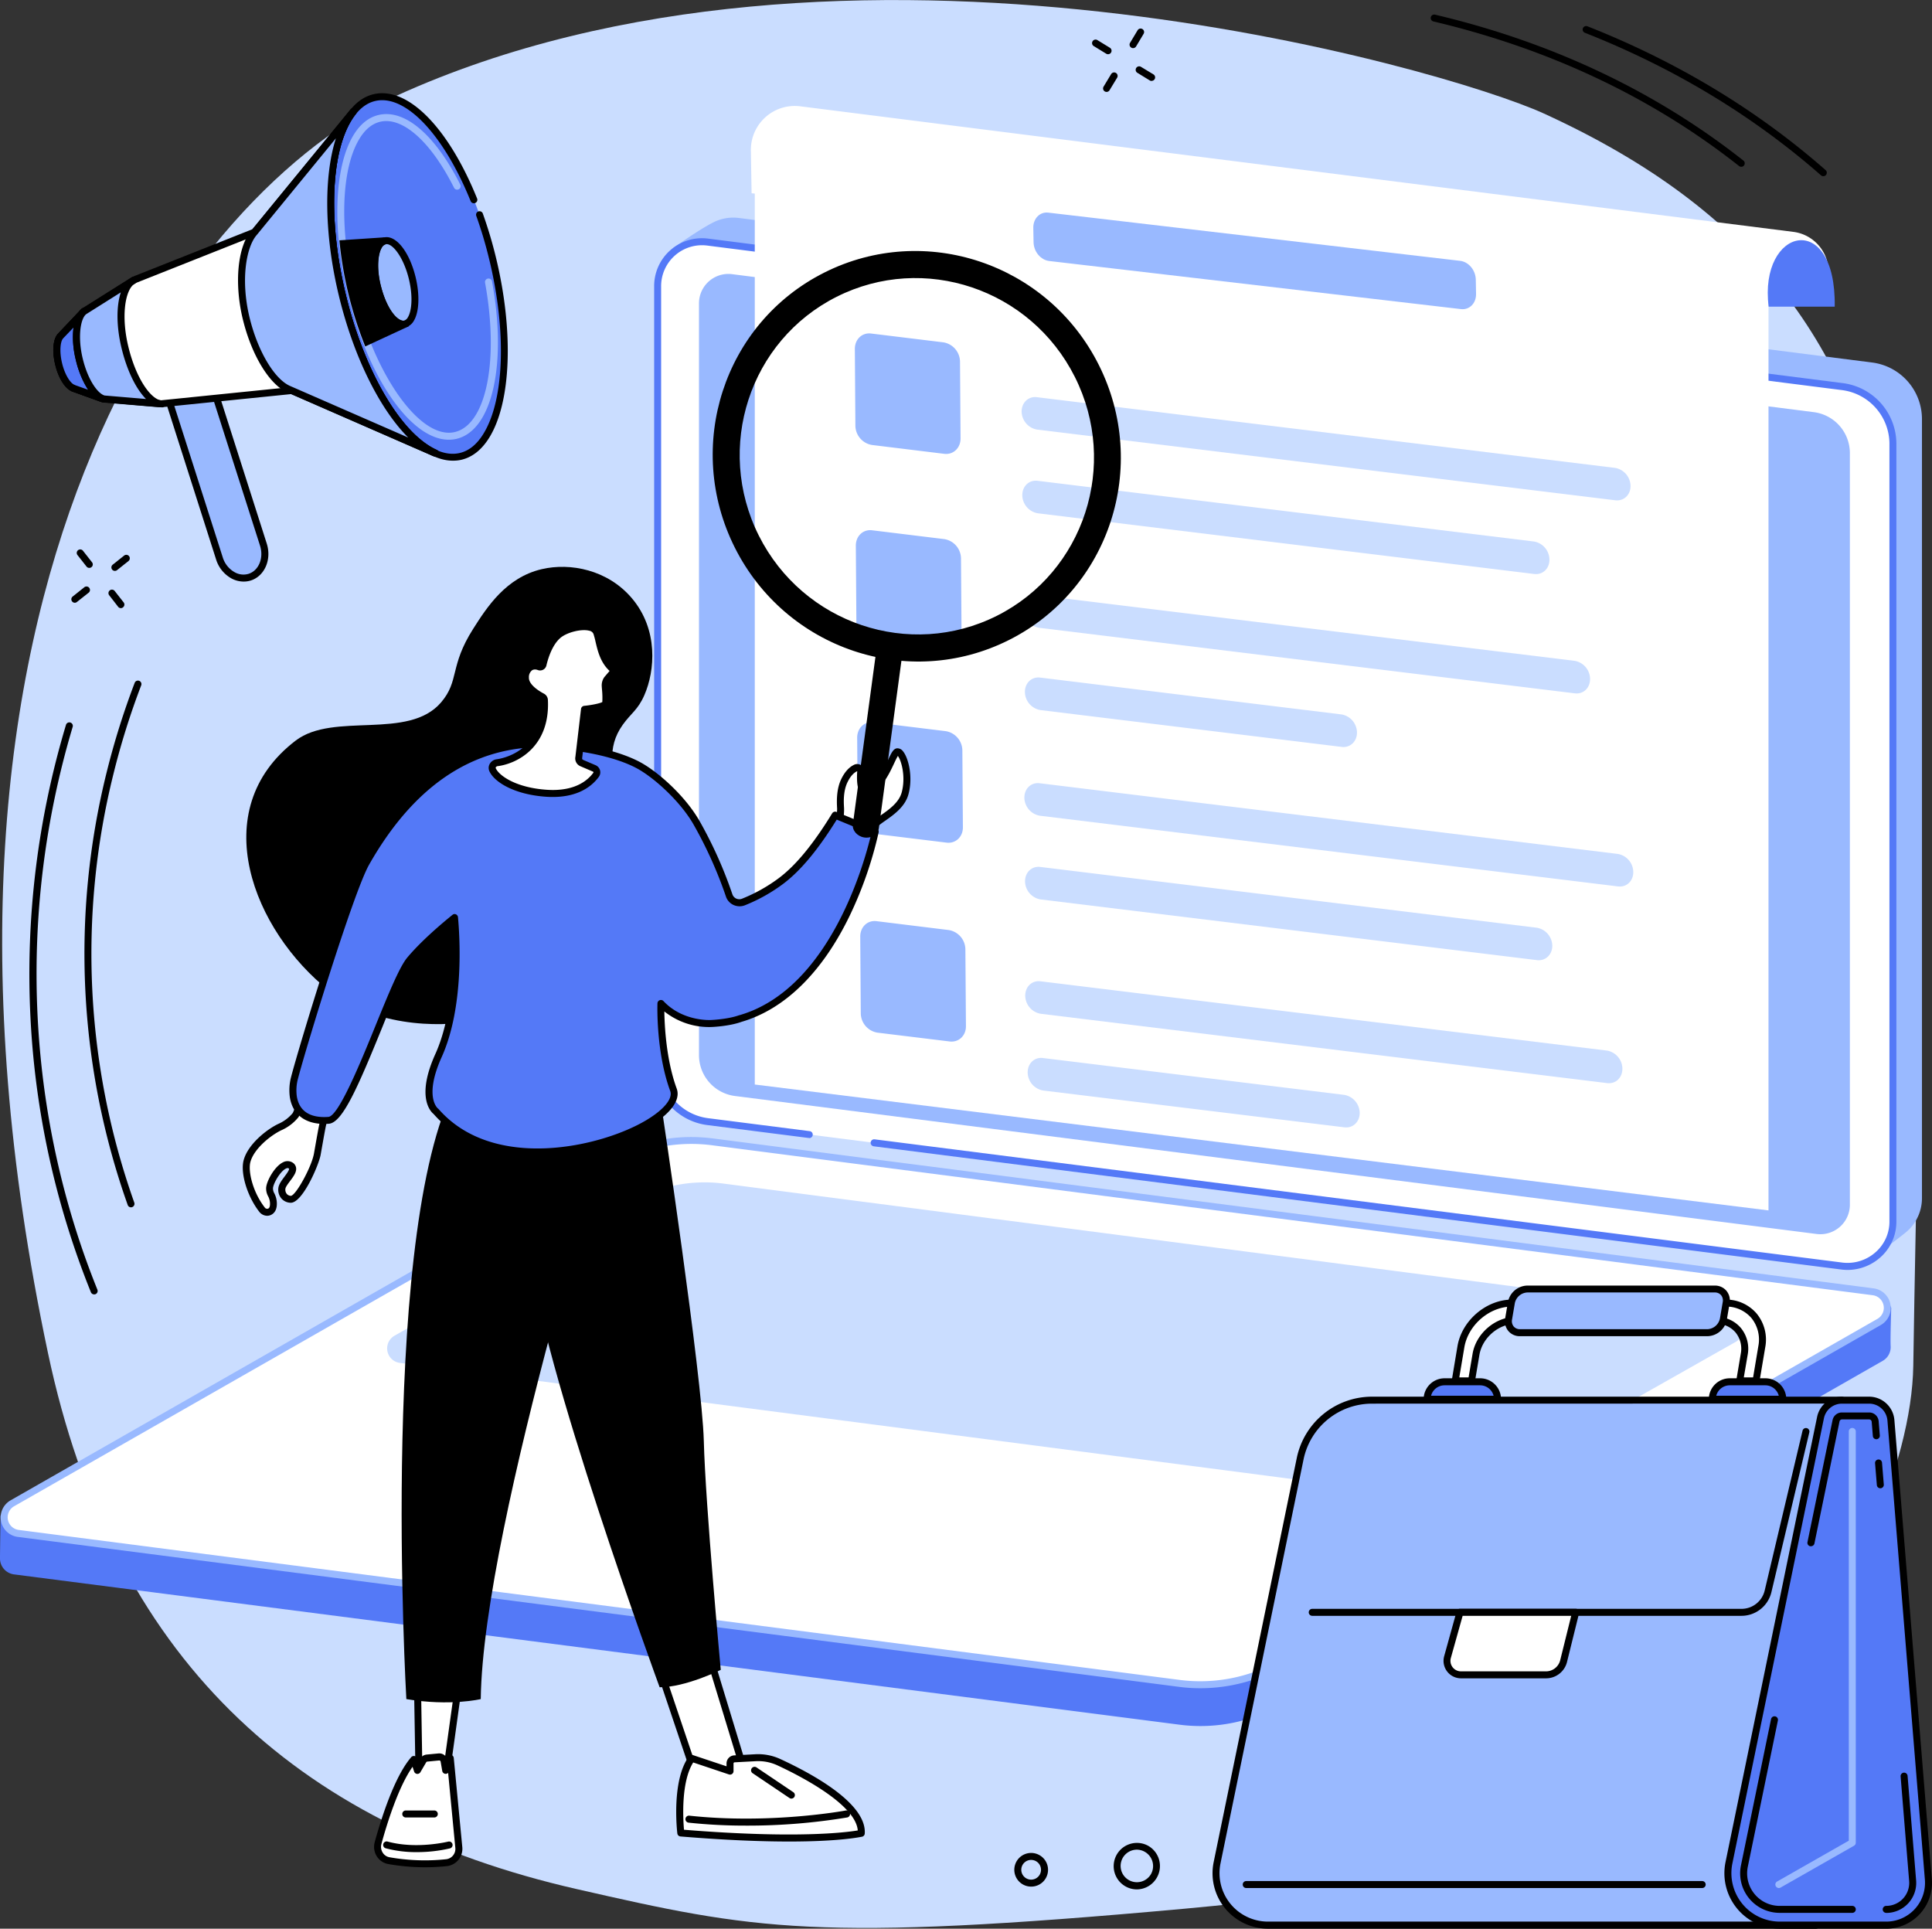 <svg xmlns="http://www.w3.org/2000/svg" viewBox="0 0 830.95 829.48"><rect x="0" y="0" width="830.95" height="829.48" fill="#333333" stroke="none"/><defs><style>.cls-1{fill:#caddff;}.cls-2{fill:#99b9ff;}.cls-3{fill:#fff;}.cls-4{fill:#5479f7;}</style></defs><g id="图层_2" data-name="图层 2"><g id="Illustration"><g id="Business_rule" data-name="Business rule"><path class="cls-1" d="M748,735.11c48-40.11,74.28-106.5,74.9-147.7,4.58-307.06,24.06-454.92-158.91-538.6C621.63,29.47,362.23-46,170.63,41.13,82.12,81.4-49.16,251.94,20.63,581.88,48.26,712.51,126.44,784.71,248,812.44c76.46,17.43,102.68,22.87,261.6,8.44C647.17,808.39,689.2,784.17,748,735.11Z"/><path class="cls-2" d="M806.66,540,317.78,472a24.58,24.58,0,0,1-21.47-24.38l-6.71-341s11.15-8,17.46-11.11a19,19,0,0,1,10.77-1.76L805.2,155.91a24.53,24.53,0,0,1,21.43,24.38V515.21A19,19,0,0,1,819.7,530C815.8,533.18,806.66,540,806.66,540Z"/><path class="cls-3" d="M791.92,544.52,304.3,482.36A24.76,24.76,0,0,1,282.63,458V123.05a19.19,19.19,0,0,1,21.63-18.94l487.65,62.16a24.79,24.79,0,0,1,21.72,24.38V525.57A19.26,19.26,0,0,1,791.92,544.52Z"/><path class="cls-2" d="M781.32,530.71,316.07,471.36a17.73,17.73,0,0,1-15.44-17.73V130.57a12.65,12.65,0,0,1,14.23-12.66l465.28,59.35A17.77,17.77,0,0,1,795.63,195V518.06A12.7,12.7,0,0,1,781.32,530.71Z"/><path class="cls-4" d="M794.62,546.17A21.26,21.26,0,0,1,792,546L375.79,493a1.5,1.5,0,0,1,.38-3l416.19,53a18.16,18.16,0,0,0,14.28-4.42,17.43,17.43,0,0,0,6-13V190.65a23.36,23.36,0,0,0-20.6-22.9L475.44,127.43a1.5,1.5,0,1,1,.38-3l316.59,40.32a26.36,26.36,0,0,1,23.22,25.87V525.57a20.43,20.43,0,0,1-7,15.29A21.27,21.27,0,0,1,794.62,546.17Z"/><path class="cls-4" d="M348,489.42h-.19l-43.64-5.56A26.14,26.14,0,0,1,281.35,458V123.05a20.58,20.58,0,0,1,23.2-20.43l49.62,6.32a1.5,1.5,0,0,1-.38,3l-49.62-6.33a17.59,17.59,0,0,0-19.82,17.46V458a23.12,23.12,0,0,0,20.16,22.9l43.64,5.57a1.5,1.5,0,0,1-.19,3Z"/><path class="cls-4" d="M507.38,741.76,6.09,677.12A6.92,6.92,0,0,1,0,670c0-2.26.22-18.22.22-18.22L265.28,500.29c13.28-7.58,30.46-10.51,45.63-8.57l495,63.85a8.47,8.47,0,0,1,6.71,5.08l.8,1.86s-.43,13.31-.25,16.42a6.8,6.8,0,0,1-3.51,6.39L551.22,733.07A70.35,70.35,0,0,1,507.38,741.76Z"/><path class="cls-3" d="M67.74,667.21,7.88,659.48a7,7,0,0,1-2.57-13l257-146.79a70.36,70.36,0,0,1,43.84-8.7l499.49,64.53a7,7,0,0,1,2.57,13l-257,146.79a70.36,70.36,0,0,1-43.84,8.7L67.74,667.21Z"/><path class="cls-2" d="M516.2,726.07a69.66,69.66,0,0,1-9-.58L7.69,661a8.46,8.46,0,0,1-3.12-15.75l257-146.79a72.25,72.25,0,0,1,44.78-8.88l499.5,64.52A8.47,8.47,0,0,1,809,569.82L552,716.61A72.35,72.35,0,0,1,516.2,726.07ZM67.93,665.73l439.64,56.79a69.24,69.24,0,0,0,42.9-8.51l257-146.79a5.47,5.47,0,0,0-2-10.17L306,492.52a69.25,69.25,0,0,0-42.9,8.51L6.05,647.82a5.47,5.47,0,0,0,2,10.17Z"/><path class="cls-1" d="M605.17,642.52,172,586.16a6.29,6.29,0,0,1-2.32-11.7l101.84-57.58a63.55,63.55,0,0,1,39.6-7.85l433.13,56.36a6.29,6.29,0,0,1,2.32,11.7L644.77,634.67A63.55,63.55,0,0,1,605.17,642.52Z"/><path class="cls-3" d="M760.63,520.57l-436-54.14V66.57c0-8.07,6.51-14.32,14.52-13.33l421.48,52.27Z"/><path class="cls-3" d="M323.26,83.12l438.45,43.44,25.73.67-1.61-14.94a17.32,17.32,0,0,0-14.52-12.57l-427.12-54a18.88,18.88,0,0,0-21.24,19Z"/><path class="cls-4" d="M760.7,131.88c-4.34-34,29.08-42,28.41,0Z"/><path class="cls-2" d="M406.11,195.18,375,191.37a8.52,8.52,0,0,1-7.1-8.33l-.23-33c0-4.12,3.1-7.08,7-6.6l31.13,3.8a8.53,8.53,0,0,1,7.1,8.33l.23,33C413.14,192.7,410,195.65,406.11,195.18Z"/><path class="cls-2" d="M406.56,279.77,375.43,276a8.53,8.53,0,0,1-7.1-8.33l-.24-33c0-4.13,3.11-7.08,7-6.61l31.13,3.81a8.52,8.52,0,0,1,7.1,8.33l.24,33C413.59,277.29,410.45,280.25,406.56,279.77Z"/><path class="cls-2" d="M407.14,362.4,376,358.59a8.51,8.51,0,0,1-7.1-8.33l-.23-33c0-4.13,3.1-7.09,7-6.61l31.13,3.81a8.51,8.51,0,0,1,7.11,8.33l.23,33C414.17,359.92,411,362.88,407.14,362.4Z"/><path class="cls-2" d="M408.45,447.91l-31.13-3.8a8.53,8.53,0,0,1-7.1-8.33l-.23-33c0-4.12,3.1-7.08,7-6.61L408.11,400a8.52,8.52,0,0,1,7.1,8.33l.24,33C415.48,445.43,412.34,448.39,408.45,447.91Z"/><path class="cls-2" d="M628.39,132.94,451.26,112.25c-3.65-.43-6.66-4-6.73-8.1L444.42,98c-.08-4,2.82-7,6.46-6.55L628,112.18c3.65.42,6.66,4,6.74,8.1l.11,6.1C634.93,130.43,632,133.36,628.39,132.94Z"/><path class="cls-1" d="M694.75,215.16,446,184.75A8,8,0,0,1,439.4,177h0c0-3.86,2.9-6.62,6.54-6.18l248.71,30.41a8,8,0,0,1,6.64,7.79h0C701.32,212.84,698.39,215.6,694.75,215.16Z"/><path class="cls-1" d="M659.87,246.86,446.33,220.75a8,8,0,0,1-6.64-7.79h0c0-3.86,2.9-6.62,6.54-6.18l213.54,26.11a8,8,0,0,1,6.64,7.79h0C666.44,244.54,663.51,247.3,659.87,246.86Z"/><path class="cls-1" d="M677.34,298.19,446.93,270a8,8,0,0,1-6.64-7.79h0c0-3.85,2.9-6.62,6.54-6.17l230.42,28.17a8,8,0,0,1,6.64,7.79h0C683.91,295.87,681,298.64,677.34,298.19Z"/><path class="cls-1" d="M577.07,321.23,447.45,305.38a8,8,0,0,1-6.64-7.79h0c0-3.86,2.9-6.62,6.54-6.18L577,307.26a8,8,0,0,1,6.64,7.79h0C583.64,318.91,580.71,321.67,577.07,321.23Z"/><path class="cls-1" d="M695.93,381.23,447.22,350.82a8,8,0,0,1-6.64-7.79h0c0-3.86,2.9-6.62,6.54-6.18l248.71,30.41a8,8,0,0,1,6.64,7.79h0C702.5,378.91,699.57,381.67,695.93,381.23Z"/><path class="cls-1" d="M661.05,412.93,447.51,386.82a8,8,0,0,1-6.64-7.79h0c0-3.86,2.9-6.62,6.54-6.18L661,399a8,8,0,0,1,6.64,7.78h0C667.62,410.61,664.69,413.38,661.05,412.93Z"/><path class="cls-1" d="M691.24,465.82,447.59,436a8,8,0,0,1-6.64-7.79h0c0-3.86,2.9-6.62,6.54-6.18l243.66,29.8a8,8,0,0,1,6.64,7.78h0C697.81,463.5,694.88,466.27,691.24,465.82Z"/><path class="cls-1" d="M578.23,484.84,448.61,469A8,8,0,0,1,442,461.2h0c0-3.85,2.9-6.62,6.55-6.17l129.61,15.85a8,8,0,0,1,6.64,7.78h0C584.8,482.52,581.87,485.29,578.23,484.84Z"/><polygon class="cls-3" points="284.7 720.76 299.87 765.72 321.06 764.6 305.92 714.9 284.7 720.76"/><path d="M299.87,767.22a1.5,1.5,0,0,1-1.42-1l-15.17-45a1.51,1.51,0,0,1,1-1.93l21.22-5.85a1.5,1.5,0,0,1,1.84,1l15.13,49.71a1.51,1.51,0,0,1-1.36,1.93L300,767.22Zm-13.24-45.44,14.3,42.38,18.13-.95-14.15-46.47Z"/><path class="cls-3" d="M292.81,788.27s-2.63-22,4.73-32.08L314,761.68v-3.29a2,2,0,0,1,1.84-2l9.17-.49a21,21,0,0,1,10,1.92c11,5,36.27,18.09,35.47,30.59C370.44,788.42,350.53,793.05,292.81,788.27Z"/><path d="M339.48,792c-11.64,0-27-.55-46.8-2.18a1.49,1.49,0,0,1-1.36-1.32c-.11-.92-2.62-22.73,5-33.14a1.51,1.51,0,0,1,1.69-.54l14.47,4.83v-1.21a3.47,3.47,0,0,1,3.26-3.49l9.17-.49a22.74,22.74,0,0,1,10.67,2.05c13.93,6.42,37.18,19.11,36.35,32.06a1.49,1.49,0,0,1-1.16,1.36C370.24,790,361.51,792,339.48,792Zm-45.3-5.07c48.31,3.92,69.77,1.14,74.75.3-.94-11.61-26.55-24.29-34.59-28a19.54,19.54,0,0,0-9.26-1.78l-9.17.49a.47.47,0,0,0-.42.49v3.29a1.5,1.5,0,0,1-2,1.42L298.15,758C292.84,766.42,293.79,782.37,294.18,786.88Z"/><path d="M320.82,785.16a228.62,228.62,0,0,1-24.67-1.28,1.5,1.5,0,1,1,.33-3c34.92,3.79,67-2.17,67.33-2.23a1.5,1.5,0,0,1,.56,3A261.77,261.77,0,0,1,320.82,785.16Z"/><path d="M340.37,773.54a1.48,1.48,0,0,1-.83-.26L323.7,762.62a1.5,1.5,0,1,1,1.68-2.49l15.83,10.66a1.5,1.5,0,0,1,.41,2.08A1.52,1.52,0,0,1,340.37,773.54Z"/><polygon class="cls-3" points="196.98 726.46 191.69 764.6 180.24 764.6 179.6 727.09 196.98 726.46"/><path d="M191.69,766.1H180.24a1.49,1.49,0,0,1-1.5-1.47l-.64-37.52a1.51,1.51,0,0,1,1.45-1.52l17.38-.63a1.49,1.49,0,0,1,1.54,1.7l-5.29,38.15A1.51,1.51,0,0,1,191.69,766.1Zm-10-3h8.68L195.25,728l-14.12.51Z"/><path d="M284.45,475.47S302,592,302.71,619.76,310,718.17,310,718.17s-15.22,7.54-26.29,7.48c0,0-51.84-141.29-55.72-187S237,472.05,237,472.05Z"/><path d="M267.27,468.22s-59.53,186.65-60.5,262.52c0,0-13.12,3.16-32,0,0,0-12.09-208.3,22.76-266.66Z"/><path class="cls-3" d="M192.15,801.07a89.14,89.14,0,0,1-24.9-.85,6,6,0,0,1-4.66-7.55c2.63-9.57,8.28-27.7,15.39-35.95l1.55,4.65,2.48-4.25a2.1,2.1,0,0,1,1.59-1l5.16-.49a2.09,2.09,0,0,1,2.24,1.75l.69,4,2-5.18,3.67,38.32A6,6,0,0,1,192.15,801.07Z"/><path d="M182.8,803.07A91,91,0,0,1,167,801.69a7.37,7.37,0,0,1-4.94-3.33,7.62,7.62,0,0,1-.9-6.09c2.75-10,8.44-28.12,15.69-36.53a1.49,1.49,0,0,1,2.56.5l.51,1.52.81-1.4a3.6,3.6,0,0,1,2.74-1.76l5.16-.49a3.56,3.56,0,0,1,3.49,1.91l.14-.36a1.5,1.5,0,0,1,2.9.39l3.67,38.32a7.48,7.48,0,0,1-6.51,8.19h0A85.33,85.33,0,0,1,182.8,803.07Zm9.35-2h0Zm-14.71-41.21c-6.09,8.66-10.94,24.23-13.4,33.21a4.65,4.65,0,0,0,.55,3.69,4.31,4.31,0,0,0,2.92,2,87.48,87.48,0,0,0,24.48.84h0a4.47,4.47,0,0,0,3.84-4.92l-3.09-32.22a1.49,1.49,0,0,1-1.19.43,1.52,1.52,0,0,1-1.34-1.24l-.69-4a.59.59,0,0,0-.61-.52l-5.16.5a.55.55,0,0,0-.44.29l-2.49,4.25a1.49,1.49,0,0,1-2.71-.28Z"/><path d="M179.14,796.56A50.63,50.63,0,0,1,166,794.93a1.5,1.5,0,1,1,.78-2.89c12.54,3.38,25.89,0,26,0a1.5,1.5,0,1,1,.75,2.91A63,63,0,0,1,179.14,796.56Z"/><path d="M186.8,781.65H174.52a1.5,1.5,0,1,1,0-3H186.8a1.5,1.5,0,1,1,0,3Z"/><path d="M271.67,257.17c-10.38-12.15-26.39-15.24-38.62-12.4-15.48,3.59-23.72,16.54-29.54,25.68-10.27,16.15-5.85,22.31-13.79,31.62-14.07,16.47-46.15,4-62.5,16.4C88,348.36,109,400.46,141.78,426.25c21.86,17.2,53.37,14.92,61.8,12.68,25.56-6.82,65.13-25.88,70.6-62.2,3.68-24.42-20.59-45.05-6.35-65,3.63-5.08,6.52-6.38,9.32-12.79C281.69,288.56,283.31,270.79,271.67,257.17Z"/><path class="cls-3" d="M370.72,359.22c1.1.43,4.82-4.05,5.68-4.84,3.38-3.07,11.09-6.55,12.88-13.19,2.32-8.6-1.09-18.07-3.32-17.86s-5.67,16.57-14.35,16.83c0,0-1.94-.3-1.42-8.43a1.52,1.52,0,0,0-2.14-1.49c-1.42.67-3.25,2.15-4.84,5.4-2,4.15-1.85,9-1.67,12,.12,1.94-.81,7.71.65,8.28Z"/><path d="M370.9,360.76a2,2,0,0,1-.72-.14h0l-8.54-3.34c-2.05-.81-1.87-4-1.67-7.4,0-.89.1-1.72.07-2.18-.22-3.71-.22-8.51,1.82-12.72,1.47-3,3.33-5.06,5.55-6.1a3,3,0,0,1,2.95.24,3,3,0,0,1,1.33,2.7c-.29,4.45.21,6.19.48,6.79,4.54-.67,7.61-7.18,9.66-11.54,1.55-3.29,2.4-5.09,4-5.24a3,3,0,0,1,2.54,1.27c2.27,2.71,4.42,10.85,2.36,18.48-1.46,5.4-6.22,8.75-10.06,11.45a35.63,35.63,0,0,0-3.26,2.46c-.18.17-.5.51-.89.94C373.8,359.35,372.25,360.76,370.9,360.76ZM363,354.59l7.88,3.09a27.86,27.86,0,0,0,3.43-3.29c.47-.51.85-.92,1.07-1.12a36.51,36.51,0,0,1,3.56-2.7c3.43-2.41,7.71-5.42,8.88-9.77,1.87-6.92-.25-13.95-1.65-15.68-.45.72-1.09,2.08-1.63,3.23-2.46,5.22-6.18,13.11-12.9,13.31h-.14l-.14,0c-1.5-.23-3.18-2.16-2.67-10-1.1.48-2.7,1.71-4.14,4.67-2,4-1.65,9.06-1.52,11.21a24,24,0,0,1-.07,2.55A19.89,19.89,0,0,0,363,354.59Z"/><path class="cls-3" d="M139.44,438.7S129,476.88,127.15,479.59a18,18,0,0,1-6.73,5.12c-4.78,2.24-12.62,8.45-14.21,14.81-1.17,4.68,1.29,14,6.47,20.71a2.75,2.75,0,0,0,3.17,1c.89-.35,1.72-1.22,1.78-3.22.1-3.63-1.86-4.49-1.66-7.08.25-3.21,5.53-11.92,9-9.65,3.2,2.07-3.46,6.83-3.76,9.94a4,4,0,0,0,3.78,4.6c3.55.2,10.55-14.25,11.47-19.34.72-4,1.81-10.43,2.36-12.9.48-2.17,11.75-41,11.75-41Z"/><path d="M114.94,522.88a4.39,4.39,0,0,1-3.44-1.73c-5.11-6.58-8.13-16.44-6.75-22,1.71-6.85,9.82-13.36,15-15.81a16.81,16.81,0,0,0,6.13-4.61c1.3-2,8.1-25.85,12.08-40.43l.42-1.55,14,4.81-.4,1.37c-3.89,13.42-11.35,39.25-11.73,40.93-.41,1.84-1.13,5.95-1.77,9.56l-.58,3.28c-.76,4.27-7.84,20.9-13,20.58a5.41,5.41,0,0,1-3.88-1.86,5.79,5.79,0,0,1-1.31-4.38c.16-1.65,1.41-3.33,2.62-4.95.79-1.06,2.11-2.82,2-3.43a.48.48,0,0,0-.18-.16c-.13-.09-.44-.29-1.19.08-2.47,1.23-5.39,6.36-5.55,8.43a4.24,4.24,0,0,0,.58,2.22,9.71,9.71,0,0,1,1.08,4.78c-.09,3.07-1.74,4.19-2.71,4.58A3.92,3.92,0,0,1,114.94,522.88Zm25.53-82.24c-2.44,8.88-10.28,37.2-12.08,39.8a19.58,19.58,0,0,1-7.33,5.63c-4.54,2.13-11.94,8-13.4,13.82-1,4.17,1.2,13,6.21,19.42a1.26,1.26,0,0,0,1.42.5c.2-.08.79-.31.84-1.87a6.92,6.92,0,0,0-.81-3.45,6.92,6.92,0,0,1-.85-3.7c.23-2.94,3.62-9.11,7.21-10.89a4.09,4.09,0,0,1,4.15.09,3.2,3.2,0,0,1,1.5,2.15c.34,1.9-1.06,3.77-2.54,5.75-.88,1.17-2,2.63-2.05,3.44a2.85,2.85,0,0,0,.61,2.15,2.44,2.44,0,0,0,1.77.82c2.2-.24,8.88-12.43,9.9-18.11l.58-3.28c.64-3.65,1.37-7.78,1.8-9.69s9.33-32.71,11.37-39.74Z"/><path class="cls-4" d="M359.24,350.6c-7.32,12-15.07,22.19-23.52,28.45a70.72,70.72,0,0,1-15.87,8.86,4.71,4.71,0,0,1-6.23-2.79,182,182,0,0,0-14-31.24c-5.64-9.88-16.72-20.26-24.84-24.69-7.76-4.23-19.46-7-30.69-8.21.08-.32.07-.49-.06-.5-39.05-4.92-66.83,15.9-86.55,50.57-6.78,11.92-27.23,78.76-30.83,92.69a20.67,20.67,0,0,0-.45,8c1.52,9.21,9.49,10.46,15.17,10,9-.68,27-59.56,34.95-69.06,5.86-7,14.41-14.27,19.2-18.13.78,8.33,2.7,38.12-6.89,59.37-8.57,19-1.08,24-1.08,24,32.17,36.74,107.83,6.17,102.14-9.26-6.1-16.53-5.41-37.15-5.41-37.15,8.94,9.56,21.69,8.6,21.69,8.6s7.36-.26,12.51-2.15c44.61-12.9,58-80.36,58-80.36Z"/><path d="M231.14,496.86c-16.49,0-33.1-4.64-44.66-17.76-1.25-1-7.58-7.3.74-25.74,8.54-18.93,7.8-44.84,7-55.78a137.82,137.82,0,0,0-16.79,16.13c-3.06,3.67-8,15.66-13.12,28.35-10.33,25.37-17,40.8-22.87,41.24-9.34.7-15.46-3.42-16.76-11.29a22.41,22.41,0,0,1,.47-8.64c3.6-13.89,24-80.83,31-93.06,22-38.65,51.61-55.92,88.05-51.32a1.72,1.72,0,0,1,1.07.61c12.16,1.41,23.12,4.41,30.21,8.27,7.75,4.23,19.29,14.52,25.42,25.27A183.42,183.42,0,0,1,315,384.62a3.16,3.16,0,0,0,1.68,1.85,3.23,3.23,0,0,0,2.57,0,69.76,69.76,0,0,0,15.54-8.68c7.38-5.47,14.94-14.63,23.13-28a1.5,1.5,0,0,1,1.85-.6L377,356.3a1.49,1.49,0,0,1,.9,1.67,167.61,167.61,0,0,1-12.37,35.7c-11.85,24.55-28,40.38-46.6,45.8-5.31,1.93-12.61,2.21-12.92,2.22A30.88,30.88,0,0,1,285.73,435c.1,6.49.85,21,5.32,33.18,1.78,4.82-2.49,10.72-11.7,16.2C268.59,490.82,250,496.86,231.14,496.86ZM195.48,393.11a1.51,1.51,0,0,1,1.5,1.36c.8,8.67,2.68,38.62-7,60.12-7.82,17.34-1.64,22.14-1.58,22.19a1.22,1.22,0,0,1,.27.24c23.54,26.88,69.7,16.4,89.17,4.82,7.63-4.53,11.62-9.35,10.43-12.59-6.13-16.61-5.53-36.86-5.5-37.71a1.5,1.5,0,0,1,2.59-1c8.33,8.9,20.37,8.15,20.49,8.14s7.25-.29,12.1-2.07l.1,0c40-11.57,54.59-69,56.66-78l-14.83-6.11c-8.14,13.13-15.75,22.22-23.23,27.77a72.29,72.29,0,0,1-16.21,9.05,6.3,6.3,0,0,1-4.93-.1,6.1,6.1,0,0,1-3.27-3.59,181.45,181.45,0,0,0-13.93-31c-5.65-9.89-16.77-20-24.26-24.11-6.95-3.8-17.93-6.73-30.13-8a1.52,1.52,0,0,1-1.06-.62c-34.67-4-63,12.8-84.09,49.94-6.7,11.78-27.22,78.95-30.68,92.33a19.1,19.1,0,0,0-.42,7.4c1.32,8,8.11,9.19,13.58,8.78,4.41-.33,14-23.82,20.31-39.37,5.49-13.48,10.23-25.12,13.6-29.15,6-7.16,14.73-14.56,19.41-18.34A1.5,1.5,0,0,1,195.48,393.11Z"/><path d="M371.62,360.16h0c3.08.53,5.93-1.2,6.36-3.86l10.65-79-11.14-1.93-10.66,79C366.4,357,368.54,359.63,371.62,360.16Z"/><path d="M316.06,235.54C338,279.18,390.79,297,434,275.23s60.49-74.69,38.57-118.33-74.73-61.4-118-39.69S294.14,191.91,316.06,235.54Zm10.31-5.18c-19-37.88-4-83.88,33.49-102.73s83.38-3.43,102.42,34.45,4,83.88-33.49,102.74S345.41,268.25,326.37,230.36Z"/><path class="cls-3" d="M231.76,286.75a1.3,1.3,0,0,0,1.76-.89c.84-3.7,2.81-9.49,6.46-12.63,4.06-3.5,15-5.7,16.62-1.14,1.4,4,1.71,11.23,6.89,15.66.49.43.27,1.27-.18,1.75L261,292.24a5,5,0,0,0-.71,2.81c.15,2.27.65,7.06,0,7.8-1.31,1.45-8.89,2.21-8.89,2.21l-2.42,20.57a2.18,2.18,0,0,0,1.37,2.59l5.29,2.26a1.84,1.84,0,0,1,.73,2.8c-2.22,3-7.83,8.78-21.22,7.89-13.87-.92-21.57-6.39-23.24-10.14a2.23,2.23,0,0,1,2-3c5.46-.7,21.36-5.81,20.32-27a1.65,1.65,0,0,0-.9-1.4c-2-1.05-7.44-4.2-7.26-8.34C226.18,287,229.23,285.77,231.76,286.75Z"/><path d="M237.75,342.76q-1.35,0-2.76-.09c-13.88-.93-22.44-6.37-24.51-11a3.46,3.46,0,0,1,.15-3.13,4,4,0,0,1,3-2c2.06-.27,20.1-3.22,19-25.41a.17.17,0,0,0-.09-.14c-3.1-1.62-8.27-5-8.07-9.73a6.6,6.6,0,0,1,2.68-5.48,5.55,5.55,0,0,1,4.94-.5c.69-2.93,2.66-9.54,6.89-13.19,3.18-2.74,10.5-5,15.15-3.72a5.17,5.17,0,0,1,3.87,3.22c.37,1.08.67,2.34,1,3.68.87,3.72,2,8.34,5.46,11.34a2.3,2.3,0,0,1,.8,1.66,3.12,3.12,0,0,1-.87,2.26l-2.29,2.69a4.15,4.15,0,0,0-.35,1.74c0,.34.05.75.09,1.19.38,5,.36,6.77-.5,7.71-1.31,1.45-5.85,2.22-8.65,2.56l-2.28,19.38c-.08.67,0,.8.49,1.05l5.27,2.25a3.34,3.34,0,0,1,1.34,5.08C253.29,339.82,246.49,342.76,237.75,342.76Zm-7.66-54.83a2.27,2.27,0,0,0-1.27.36,3.68,3.68,0,0,0-1.33,3.1c-.14,3.23,4.91,6.13,6.46,6.94a3.21,3.21,0,0,1,1.7,2.65c1,20.21-13.13,27.45-21.63,28.53a1.08,1.08,0,0,0-.78.48.47.47,0,0,0,0,.43c1.38,3.11,8.56,8.36,22,9.25,9,.6,15.9-1.92,19.92-7.28a.38.38,0,0,0,.07-.32.31.31,0,0,0-.19-.21l-5.29-2.27a3.65,3.65,0,0,1-2.27-4.14l2.42-20.56a1.51,1.51,0,0,1,1.34-1.32c3.41-.34,6.91-1.09,7.81-1.64a35.46,35.46,0,0,0-.15-5.55q-.06-.69-.09-1.23a6.15,6.15,0,0,1,1.11-3.94l2.27-2.65c-3.95-3.62-5.12-8.59-6.06-12.61a32.4,32.4,0,0,0-.9-3.36,2.36,2.36,0,0,0-1.8-1.33c-3.34-.89-9.61.68-12.42,3.1-3.69,3.18-5.41,9.33-6,11.84a2.79,2.79,0,0,1-1.39,1.82,2.88,2.88,0,0,1-2.37.13h0A3.1,3.1,0,0,0,230.09,287.93Zm2.21-2.58Z"/><path class="cls-2" d="M781.07,828H545.35a22.35,22.35,0,0,1-21.89-26.85l35.76-173.84A31.45,31.45,0,0,1,590,602.18H792.21Z"/><path d="M781.07,829.48H545.35A23.84,23.84,0,0,1,522,800.83L557.75,627A33.07,33.07,0,0,1,590,600.68H792.21a1.49,1.49,0,0,1,1.5,1.57l-11.15,225.8A1.5,1.5,0,0,1,781.07,829.48ZM590,603.68a30.06,30.06,0,0,0-29.33,23.91L524.93,801.44a20.84,20.84,0,0,0,20.42,25H779.64l11-222.8Z"/><path class="cls-4" d="M811.25,828H765.5a22.34,22.34,0,0,1-21.88-26.85L783,609.66a9.35,9.35,0,0,1,9.17-7.48h11.76a9.37,9.37,0,0,1,9.34,8.6L829.39,808.3A18.21,18.21,0,0,1,811.25,828Z"/><path d="M811.25,829.48H765.5a23.84,23.84,0,0,1-23.35-28.65l39.39-191.48a10.9,10.9,0,0,1,10.64-8.67h11.76a10.92,10.92,0,0,1,10.83,10l16.11,197.51a19.7,19.7,0,0,1-19.63,21.31Zm-19.07-225.8a7.9,7.9,0,0,0-7.71,6.28L745.09,801.44a20.84,20.84,0,0,0,20.41,25h45.75a16.69,16.69,0,0,0,16.64-18.06L811.78,610.9a7.9,7.9,0,0,0-7.84-7.22Z"/><path d="M796.67,822.68H765.5a17,17,0,0,1-16.7-20.48l12.93-62.86a1.5,1.5,0,0,1,2.94.61L751.74,802.8a14,14,0,0,0,13.76,16.88h31.17a1.5,1.5,0,0,1,0,3Z"/><path d="M811.25,822.68a1.5,1.5,0,0,1,0-3A9.9,9.9,0,0,0,821.12,809l-3.67-45a1.5,1.5,0,1,1,3-.24l3.67,45a12.9,12.9,0,0,1-12.86,13.95Z"/><path d="M808.72,640.07a1.49,1.49,0,0,1-1.49-1.38l-.77-9.38a1.5,1.5,0,0,1,1.38-1.61,1.48,1.48,0,0,1,1.61,1.37l.77,9.38a1.5,1.5,0,0,1-1.37,1.62Z"/><path d="M778.86,665a1.54,1.54,0,0,1-.3,0,1.5,1.5,0,0,1-1.17-1.77l10.8-52.51a4.1,4.1,0,0,1,4-3.25h11.76a4.1,4.1,0,0,1,4.06,3.74l.5,6.15a1.5,1.5,0,0,1-3,.24l-.5-6.14a1.1,1.1,0,0,0-1.07-1H792.18a1.07,1.07,0,0,0-1,.86l-10.8,52.51A1.51,1.51,0,0,1,778.86,665Z"/><path d="M749,694.93H564.39a1.5,1.5,0,0,1,0-3H749A10.25,10.25,0,0,0,759,684l16.27-68.68a1.5,1.5,0,1,1,2.92.69L761.89,684.7A13.25,13.25,0,0,1,749,694.93Z"/><path class="cls-3" d="M677.72,693.43l-5.17,20.86a7.83,7.83,0,0,1-7.62,6H628.38a6,6,0,0,1-5.8-7.63l5.36-19.25Z"/><path d="M664.93,721.81H628.38a7.51,7.51,0,0,1-7.24-9.53L626.49,693a1.5,1.5,0,0,1,1.45-1.1h49.78a1.5,1.5,0,0,1,1.45,1.86L674,714.65A9.28,9.28,0,0,1,664.93,721.81Zm-35.85-26.88L624,713.08a4.52,4.52,0,0,0,4.35,5.73h36.55a6.3,6.3,0,0,0,6.16-4.87l4.71-19Z"/><path d="M732.11,812H536a1.5,1.5,0,0,1,0-3H732.11a1.5,1.5,0,0,1,0,3Z"/><path class="cls-4" d="M636.6,594.29H621.29a7.48,7.48,0,0,0-7.48,7.48h30.28A7.49,7.49,0,0,0,636.6,594.29Z"/><path d="M644.09,603.27H613.81a1.5,1.5,0,0,1-1.5-1.5,9,9,0,0,1,9-9H636.6a9,9,0,0,1,9,9A1.5,1.5,0,0,1,644.09,603.27Zm-28.59-3h26.89a6,6,0,0,0-5.79-4.48H621.29A6,6,0,0,0,615.5,600.27Z"/><path class="cls-4" d="M759.26,594.29H744a7.48,7.48,0,0,0-7.48,7.48h30.28A7.49,7.49,0,0,0,759.26,594.29Z"/><path d="M766.75,603.27H736.47a1.5,1.5,0,0,1-1.5-1.5,9,9,0,0,1,9-9h15.31a9,9,0,0,1,9,9A1.5,1.5,0,0,1,766.75,603.27Zm-28.59-3h26.89a6,6,0,0,0-5.79-4.48H744A6,6,0,0,0,738.16,600.27Z"/><path class="cls-3" d="M755.26,593.88l2.47-14.64c1.75-10.39-5.26-18.82-15.65-18.82H650.31c-10.39,0-20.23,8.43-22,18.82l-2.46,14.64h7l1.92-11.4c1.36-8.08,9-14.64,17.1-14.64H738c8.09,0,13.54,6.56,12.18,14.64l-1.92,11.4Z"/><path d="M755.26,595.38h-7a1.49,1.49,0,0,1-1.48-1.74l1.92-11.41a11.13,11.13,0,0,0-2.27-9.2,10.77,10.77,0,0,0-8.43-3.69H651.91c-7.37,0-14.38,6-15.62,13.39l-1.92,11.4a1.49,1.49,0,0,1-1.48,1.25h-7a1.49,1.49,0,0,1-1.15-.53,1.44,1.44,0,0,1-.33-1.21L626.85,579c1.86-11.07,12.39-20.07,23.46-20.07h91.78a17.25,17.25,0,0,1,13.44,6,17.67,17.67,0,0,1,3.68,14.61l-2.47,14.65A1.49,1.49,0,0,1,755.26,595.38Zm-5.25-3h4L756.25,579a14.72,14.72,0,0,0-3-12.18,14.29,14.29,0,0,0-11.15-4.89H650.31c-9.67,0-18.87,7.88-20.5,17.56l-2.17,12.9h4l1.71-10.15c1.47-8.76,9.81-15.89,18.58-15.89H738a13.75,13.75,0,0,1,10.72,4.75,14.09,14.09,0,0,1,2.94,11.64Z"/><path class="cls-2" d="M737.53,554.36H656.91a7.24,7.24,0,0,0-6.87,5.88l-1.19,7a4.85,4.85,0,0,0,4.89,5.89h80.62a7.24,7.24,0,0,0,6.87-5.89l1.19-7A4.84,4.84,0,0,0,737.53,554.36Z"/><path d="M734.36,574.67H653.74a6.4,6.4,0,0,1-5-2.23,6.56,6.56,0,0,1-1.38-5.41l1.19-7a8.69,8.69,0,0,1,8.35-7.13h80.62a6.43,6.43,0,0,1,5,2.22,6.56,6.56,0,0,1,1.38,5.41l-1.19,7A8.7,8.7,0,0,1,734.36,574.67Zm-77.45-18.81a5.77,5.77,0,0,0-5.39,4.63l-1.19,7a3.6,3.6,0,0,0,.71,3,3.47,3.47,0,0,0,2.7,1.17h80.62a5.78,5.78,0,0,0,5.39-4.64l1.19-7a3.61,3.61,0,0,0-.71-3,3.47,3.47,0,0,0-2.7-1.16Z"/><path class="cls-2" d="M765.07,812a1.5,1.5,0,0,1-.74-2.8l30.84-17.57v-176a1.5,1.5,0,0,1,3,0V792.51a1.48,1.48,0,0,1-.76,1.3l-31.6,18A1.51,1.51,0,0,1,765.07,812Z"/><path class="cls-2" d="M107.4,248.21h0c-5.23,1.68-11.08-1.94-13-8.06L70.15,164.29,89,158.23l24.27,76C115.2,240.29,112.58,246.54,107.4,248.21Z"/><path d="M104.77,250.12a11.14,11.14,0,0,1-5.06-1.26,14.07,14.07,0,0,1-6.77-8.26L68.72,164.75a1.51,1.51,0,0,1,1-1.89l18.85-6.06a1.53,1.53,0,0,1,1.15.1,1.5,1.5,0,0,1,.74.88l24.27,76c2.18,6.83-.89,13.95-6.84,15.87h0A10.12,10.12,0,0,1,104.77,250.12ZM72,165.26,95.8,239.69a11,11,0,0,0,5.29,6.5,7.63,7.63,0,0,0,5.85.59h0c4.38-1.41,6.58-6.84,4.9-12.1L88,160.12Z"/><path class="cls-3" d="M109.49,99.84l-51.93,20.6L36,134l-9.69,10.27-.07.09c-1.84,1.73-2.26,6.69-.94,12.15s3.94,9.58,6.35,10.38h-.09l12.64,4.61,25.24,2.11L125.48,168l61.34,26.8.45.12c-15.41-6.93-31.82-33.8-40.07-68.13s-5.86-65.57,4.71-78.68h0L110,99.18Z"/><ellipse class="cls-4" cx="179.56" cy="119.09" rx="33.26" ry="79.35" transform="translate(-22.93 45.47) rotate(-13.57)"/><path d="M194.75,198.12c-18.18,0-39.09-29.8-49-71-7.59-31.55-6.44-61.78,2.92-77,3.23-5.25,7.27-8.48,12-9.6,14.63-3.45,32.11,14.17,44.55,44.9a1.5,1.5,0,0,1-2.78,1.12c-11.67-28.83-28.17-46.15-41.08-43.1-3.93.93-7.34,3.71-10.13,8.25-9,14.59-10,43.92-2.57,74.74,10,41.74,32.08,72.41,49.13,68.38,3.93-.93,7.34-3.7,10.13-8.25,9-14.58,10-43.92,2.56-74.73a182.94,182.94,0,0,0-5.6-18.88,1.5,1.5,0,1,1,2.82-1,186.49,186.49,0,0,1,5.7,19.19c7.59,31.55,6.44,61.78-2.92,77-3.23,5.24-7.27,8.47-12,9.59A16.15,16.15,0,0,1,194.75,198.12Z"/><path class="cls-2" d="M193,189.11c-16.16,0-34.72-26.38-43.5-62.91-6.72-27.93-5.7-54.69,2.6-68.19,2.88-4.68,6.49-7.56,10.72-8.56,11.25-2.66,24.37,8.51,35.11,29.89a1.5,1.5,0,1,1-2.68,1.34c-9.93-19.75-22.09-30.6-31.74-28.31-3.43.81-6.41,3.23-8.85,7.21-7.91,12.85-8.79,38.73-2.24,65.92,8.7,36.17,28.48,63.79,43.2,60.31,13.53-3.2,19.11-30.81,13-64.23a1.5,1.5,0,0,1,3-.54c6.53,35.59.12,64.06-15.24,67.69A14.25,14.25,0,0,1,193,189.11Z"/><path class="cls-2" d="M177.32,119.67c2.37,9.86.94,18.65-3.2,19.63s-9.42-6.22-11.79-16.09-.94-18.65,3.2-19.63S175,109.8,177.32,119.67Z"/><path d="M173.36,140.89c-4.82,0-10-7.1-12.49-17.33-1.82-7.59-1.51-14.93.82-18.7a5.67,5.67,0,0,1,3.49-2.74c5.1-1.2,10.95,6.18,13.6,17.2,1.82,7.58,1.5,14.93-.82,18.7a5.71,5.71,0,0,1-3.49,2.74A4.67,4.67,0,0,1,173.36,140.89ZM166.31,105a1.61,1.61,0,0,0-.44.05,2.78,2.78,0,0,0-1.63,1.39c-1.58,2.56-2.33,8.64-.45,16.43,2.26,9.39,7.14,15.65,10,15a2.78,2.78,0,0,0,1.63-1.39c1.57-2.56,2.32-8.64.45-16.43h0C173.71,111.09,169.2,105,166.31,105Z"/><path d="M187.27,196.37a1.9,1.9,0,0,1-.4-.05l-.45-.13-.2-.07-61-26.63-55.7,5.66h-.28L44,173a1.61,1.61,0,0,1-.38-.08L31,168.35a1.47,1.47,0,0,1-.39-.21c-2.8-1.31-5.49-5.71-6.82-11.24-1.45-6-.94-11.31,1.3-13.52v0L34.86,133a2.17,2.17,0,0,1,.29-.24l21.61-13.6a1.34,1.34,0,0,1,.24-.12l51.57-20.46L150.74,47.1a1.5,1.5,0,0,1,2.65.77,1.53,1.53,0,0,1-.31,1.13c-10.62,13.17-12.39,44.27-4.43,77.39s23.75,60.15,39.24,67.11a1.5,1.5,0,0,1,.79,1.88A1.48,1.48,0,0,1,187.27,196.37Zm-61.79-29.92a1.58,1.58,0,0,1,.6.13l49.51,21.62c-12.29-12.29-23.53-34.84-29.85-61.11-6.28-26.1-6.55-51.12-1.27-67.6l-33.82,41.3a1.5,1.5,0,0,1-.61.44l-51.8,20.55L36.91,135.21l-9.57,10.14-.12.14C26,146.66,25.45,151,26.7,156.2s3.72,8.76,5.37,9.3a1.62,1.62,0,0,1,.37.19l12,4.38,24.9,2.08,56-5.69Z"/><path class="cls-2" d="M109.61,99.68,151.9,48.05h0c-10.57,13.11-13,44.39-4.71,78.68s24.66,61.2,40.07,68.13l-.45-.12L125.58,168l-1.42-.62c-7.11-3.14-14.65-15.27-18.35-30.8-3.8-16-1.6-30.37,3.28-36.27Z"/><path d="M187.27,196.37a1.9,1.9,0,0,1-.4-.05l-.45-.13-.2-.07-62.66-27.36c-7.78-3.44-15.5-16.24-19.21-31.83-3.62-15.2-2.15-30.65,3.58-37.58l.53-.63L150.74,47.1a1.5,1.5,0,0,1,2.65.77,1.53,1.53,0,0,1-.31,1.13c-10.62,13.17-12.39,44.27-4.43,77.39s23.75,60.15,39.24,67.11a1.5,1.5,0,0,1,.79,1.88A1.48,1.48,0,0,1,187.27,196.37ZM144.47,59.49l-33.69,41.14,0,0-.53.63c-4.35,5.26-6.77,19-3,34.95,3.45,14.5,10.65,26.75,17.5,29.78l1.41.61,49.41,21.58c-12.29-12.29-23.53-34.84-29.85-61.11C139.46,101,139.19,76,144.47,59.49ZM109.61,99.68h0Z"/><path d="M43.47,172.8a1.58,1.58,0,0,1-.52-.09l-12-4.36a1.47,1.47,0,0,1-.39-.21c-2.8-1.31-5.49-5.71-6.82-11.24-1.45-6-.94-11.31,1.3-13.52v0L34.86,133A1.5,1.5,0,1,1,37,135.07l-9.7,10.28-.12.14C26,146.66,25.45,151,26.7,156.2s3.72,8.76,5.37,9.3a1.62,1.62,0,0,1,.37.19L44,169.89a1.5,1.5,0,0,1-.51,2.91Z"/><path class="cls-4" d="M44.28,171.5c-3.92-1.27-8.1-8.3-10.22-17.11-2.25-9.34-1.14-18.15,2.23-20.55l-10,10.47-.07.09c-1.84,1.73-2.26,6.69-.94,12.15s3.94,9.58,6.35,10.38h-.09Z"/><path d="M44.28,173a1.47,1.47,0,0,1-.46-.07l-.32-.11L31,168.36a1.41,1.41,0,0,1-.4-.22c-2.8-1.31-5.49-5.71-6.82-11.24-1.45-6-.94-11.31,1.3-13.52v0l.07-.09,8.77-9.14a6.48,6.48,0,0,1,1.49-1.51,1.5,1.5,0,0,1,2,2.26l-1.13,1.18c-1.92,2.9-2.64,10.05-.74,18,2.19,9.07,6.14,14.82,9,16l.25.09a1.5,1.5,0,0,1-.5,2.91Zm-11.85-7.32,5.48,1.95a40.68,40.68,0,0,1-5.31-12.89,38.88,38.88,0,0,1-1-13.85l-4.28,4.46-.12.14C26,146.66,25.45,151,26.7,156.2s3.72,8.76,5.37,9.3A2,2,0,0,1,32.43,165.68Z"/><path class="cls-2" d="M68.47,173.58l1.07,0c-5.87-.21-12.6-10.82-15.86-24.36-3.32-13.81-1.51-26.33,3.88-28.83l-.73.46L36.35,133.8c-3.42,2.34-4.55,11.2-2.29,20.59,2.18,9.06,6.65,16.22,10.66,17.19Z"/><path d="M69.55,175.13H69.4l-1,0h-.06l-23.75-2a.83.83,0,0,1-.22,0c-4.61-1.11-9.45-8.64-11.77-18.3-2.42-10.05-1.2-19.37,2.91-22.18l20.08-12.65a6.64,6.64,0,0,1,1.34-.83,1.5,1.5,0,0,1,1.43,2.63l-1,.65c-3.58,3-5.27,13.72-2.18,26.56,3.43,14.26,10,23,14.4,23.21h.07a1.5,1.5,0,0,1-.06,3ZM45,170.1l17.8,1.5c-4.29-4.3-8.2-12.2-10.55-22-2.24-9.3-2.22-18-.29-23.86l-14.78,9.31c-2.55,1.74-3.84,9.8-1.64,19C37.77,163.43,42.05,169.28,45,170.1Z"/><path d="M165.53,103.58c-4.14,1-5.75,9.81-3.2,19.63,4.27,16.47,10.95,16.29,11.75,16.21,0,0,0,0,0,0L157.9,147a163.9,163.9,0,0,1-10.28-42.22l17.91-1.18Z"/><path d="M157.09,149l-.58-1.48a164.88,164.88,0,0,1-10.38-42.61l-.16-1.55,19.46-1.29.44,3a2.94,2.94,0,0,0-1.71,1.49c-1.6,2.66-2.34,8.74-.38,16.3,3.23,12.44,8.07,15.33,10.14,15.1l1.28-.13.67,2.48-1.18.54Zm-7.81-42.85a159.61,159.61,0,0,0,3.43,19.27,157.19,157.19,0,0,0,6,19.51L170,139.72c-2.85-1.77-6.45-6-9.07-16.13-1.86-7.17-1.66-14.25.5-18.23Z"/><path d="M476.55,23.32a1.48,1.48,0,0,1-.78-.23l-5.36-3.28A1.5,1.5,0,1,1,472,17.25l5.36,3.29a1.5,1.5,0,0,1-.79,2.78Z"/><path d="M495.31,34.82a1.51,1.51,0,0,1-.78-.22l-5.36-3.29a1.5,1.5,0,0,1,1.57-2.56L496.1,32a1.5,1.5,0,0,1-.79,2.78Z"/><path d="M475.93,39.53a1.5,1.5,0,0,1-1.28-2.28l3.25-5.38a1.5,1.5,0,0,1,2.57,1.56l-3.26,5.38A1.5,1.5,0,0,1,475.93,39.53Z"/><path d="M487.32,20.7a1.46,1.46,0,0,1-.77-.22,1.5,1.5,0,0,1-.51-2.06L489.29,13a1.5,1.5,0,0,1,2.57,1.56L488.61,20A1.52,1.52,0,0,1,487.32,20.7Z"/><path d="M38.4,244.24a1.48,1.48,0,0,1-1.18-.57l-3.89-4.94a1.5,1.5,0,0,1,2.36-1.86l3.89,4.95a1.49,1.49,0,0,1-1.18,2.42Z"/><path d="M52,261.55a1.53,1.53,0,0,1-1.18-.57l-3.88-5a1.5,1.5,0,0,1,2.36-1.85l3.88,4.94a1.5,1.5,0,0,1-.25,2.11A1.46,1.46,0,0,1,52,261.55Z"/><path d="M32.18,259.23a1.46,1.46,0,0,1-1.17-.57,1.49,1.49,0,0,1,.24-2.1l4.92-3.92A1.5,1.5,0,1,1,38,255l-4.93,3.91A1.47,1.47,0,0,1,32.18,259.23Z"/><path d="M49.41,245.53a1.5,1.5,0,0,1-.94-2.67l4.92-3.92a1.51,1.51,0,0,1,2.11.24,1.5,1.5,0,0,1-.24,2.11l-4.92,3.92A1.5,1.5,0,0,1,49.41,245.53Z"/><path d="M784.21,75.78a1.51,1.51,0,0,1-1-.37C754,49.78,719.86,29.16,681.68,14.11a1.5,1.5,0,1,1,1.1-2.79c38.5,15.17,73,36,102.42,61.84a1.5,1.5,0,0,1-1,2.62Z"/><path d="M748.91,71.73a1.5,1.5,0,0,1-.93-.32C710.59,41.9,666.34,21,616.46,9.21a1.5,1.5,0,0,1,.68-2.92c50.31,11.86,95,33,132.7,62.77a1.5,1.5,0,0,1,.25,2.1A1.47,1.47,0,0,1,748.91,71.73Z"/><path d="M56.34,519.24a1.49,1.49,0,0,1-1.41-1,323.21,323.21,0,0,1-9-186.32,330.18,330.18,0,0,1,12-38.25,1.5,1.5,0,0,1,2.8,1.08,324,324,0,0,0-11.88,37.89,320,320,0,0,0,8.91,184.59,1.52,1.52,0,0,1-.92,1.92A1.42,1.42,0,0,1,56.34,519.24Z"/><path d="M40.48,556.69a1.5,1.5,0,0,1-1.39-.94,364.35,364.35,0,0,1-26-118.43A372.38,372.38,0,0,1,28.38,311.75a1.5,1.5,0,1,1,2.88.86c-23.9,79.88-20.13,165.83,10.61,242a1.5,1.5,0,0,1-.83,2A1.36,1.36,0,0,1,40.48,556.69Z"/><path d="M488.85,812.59a10,10,0,1,1,5-18.74h0a10,10,0,0,1,3.68,13.72A10,10,0,0,1,488.85,812.59Zm0-17.09A7,7,0,1,0,495,806.07a7.05,7.05,0,0,0-2.58-9.62h0A7,7,0,0,0,488.88,795.5Z"/><path d="M443.5,811.39a7.24,7.24,0,1,1,3.63-13.5h0a7.23,7.23,0,0,1-3.63,13.5Zm0-11.48a4.24,4.24,0,1,0,2.12.57h0A4.32,4.32,0,0,0,443.51,799.91Z"/></g></g></g></svg>